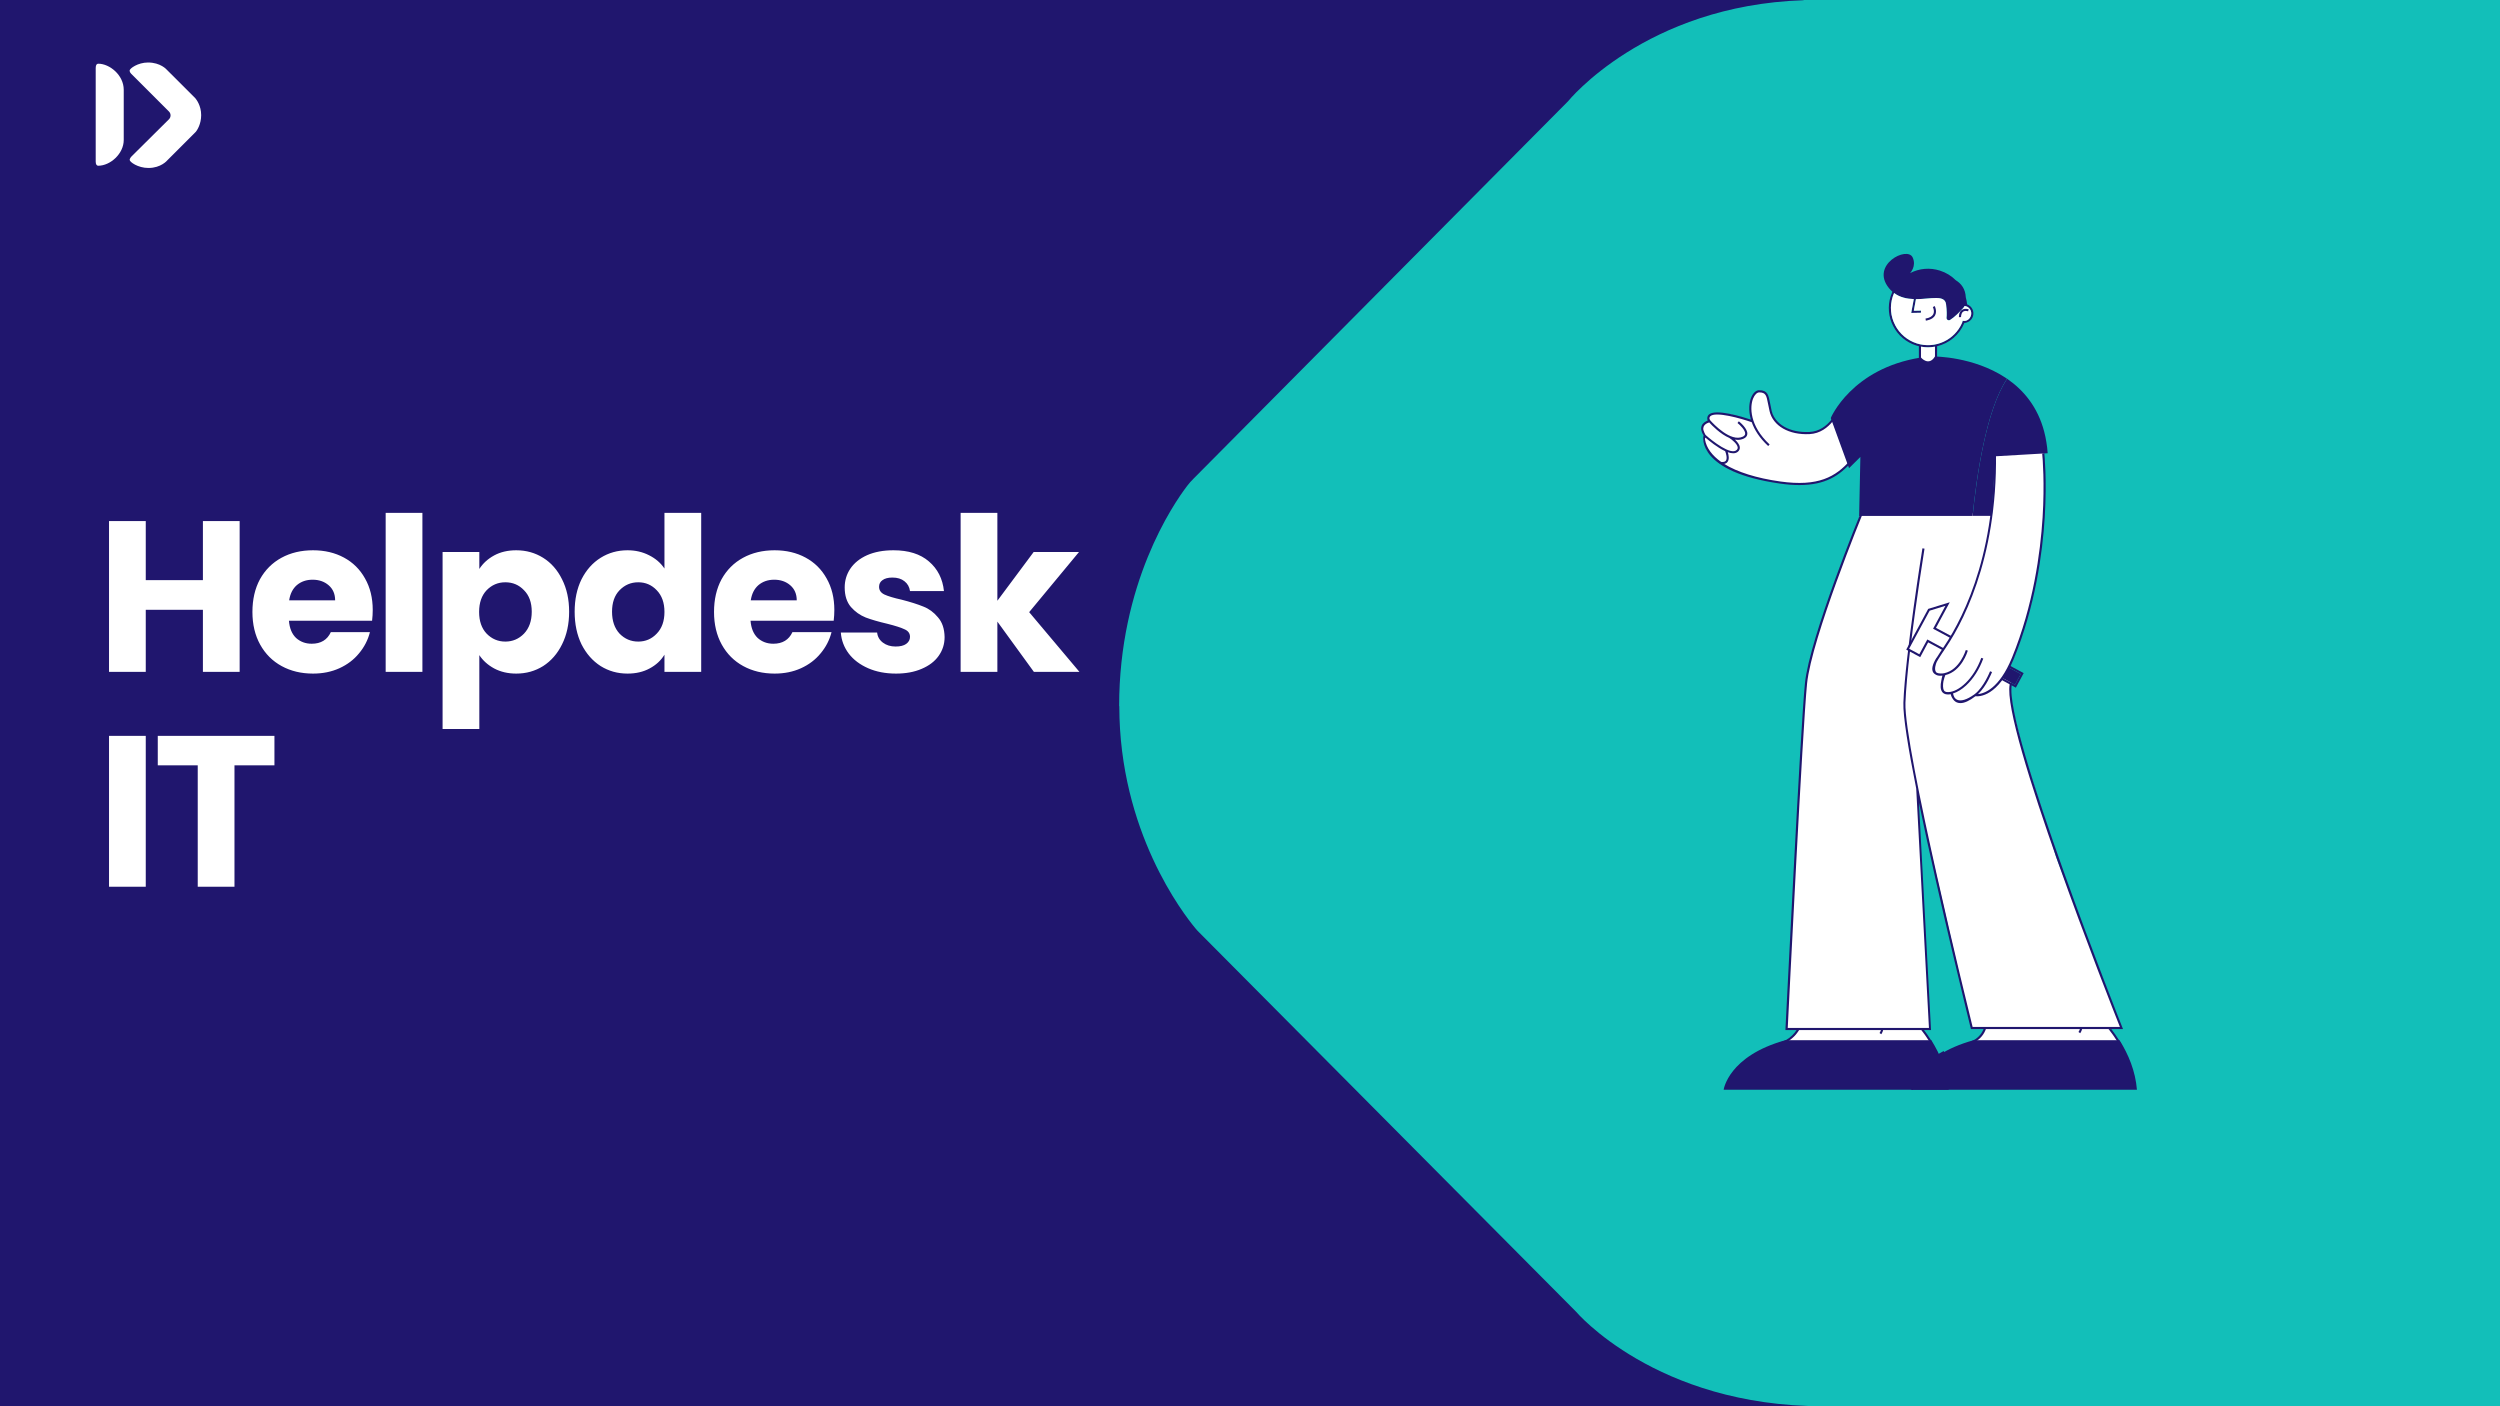 <svg xmlns="http://www.w3.org/2000/svg" width="1280" height="720" viewBox="0 0 1280 720" fill="none"><rect x="0" y="0" width="1280" height="720" fill="#808080" stroke="none"/><g id="Blog - Post generico" clip-path="url(#clip0_357_5477)"><rect id="Sfondo" x="-12" y="-7" width="1302" height="738" fill="#20166E"></rect><path id="Forma freccia" d="M933.442 720C847.708 719.975 806.847 671.496 806.847 671.496L614.051 477.482C613.298 476.727 612.713 476.14 612.044 475.301C605.857 467.832 573.084 425.706 573.084 361.511L573 361.595C573 298.658 600.506 258.378 607.863 248.727C608.867 247.385 609.954 246.21 611.124 245.035L802.833 51.86C802.833 51.86 842.377 2.806 923.387 0.117L923.478 -4.10336e-05L1392.85 0L1392.85 720L933.442 720Z" fill="#12BFB9"></path><path id="Titolo Grande" d="M122.7 266.78V344H103.89V312.21H74.63V344H55.82V266.78H74.63V297.03H103.89V266.78H122.7ZM190.839 312.32C190.839 314.08 190.729 315.913 190.509 317.82H147.939C148.232 321.633 149.442 324.567 151.569 326.62C153.769 328.6 156.446 329.59 159.599 329.59C164.292 329.59 167.556 327.61 169.389 323.65H189.409C188.382 327.683 186.512 331.313 183.799 334.54C181.159 337.767 177.822 340.297 173.789 342.13C169.756 343.963 165.246 344.88 160.259 344.88C154.246 344.88 148.892 343.597 144.199 341.03C139.506 338.463 135.839 334.797 133.199 330.03C130.559 325.263 129.239 319.69 129.239 313.31C129.239 306.93 130.522 301.357 133.089 296.59C135.729 291.823 139.396 288.157 144.089 285.59C148.782 283.023 154.172 281.74 160.259 281.74C166.199 281.74 171.479 282.987 176.099 285.48C180.719 287.973 184.312 291.53 186.879 296.15C189.519 300.77 190.839 306.16 190.839 312.32ZM171.589 307.37C171.589 304.143 170.489 301.577 168.289 299.67C166.089 297.763 163.339 296.81 160.039 296.81C156.886 296.81 154.209 297.727 152.009 299.56C149.882 301.393 148.562 303.997 148.049 307.37H171.589ZM216.272 262.6V344H197.462V262.6H216.272ZM245.414 291.31C247.247 288.45 249.777 286.14 253.004 284.38C256.23 282.62 260.007 281.74 264.334 281.74C269.394 281.74 273.977 283.023 278.084 285.59C282.19 288.157 285.417 291.823 287.764 296.59C290.184 301.357 291.394 306.893 291.394 313.2C291.394 319.507 290.184 325.08 287.764 329.92C285.417 334.687 282.19 338.39 278.084 341.03C273.977 343.597 269.394 344.88 264.334 344.88C260.08 344.88 256.304 344 253.004 342.24C249.777 340.48 247.247 338.207 245.414 335.42V373.26H226.604V282.62H245.414V291.31ZM272.254 313.2C272.254 308.507 270.934 304.84 268.294 302.2C265.727 299.487 262.537 298.13 258.724 298.13C254.984 298.13 251.794 299.487 249.154 302.2C246.587 304.913 245.304 308.617 245.304 313.31C245.304 318.003 246.587 321.707 249.154 324.42C251.794 327.133 254.984 328.49 258.724 328.49C262.464 328.49 265.654 327.133 268.294 324.42C270.934 321.633 272.254 317.893 272.254 313.2ZM294.222 313.2C294.222 306.893 295.395 301.357 297.742 296.59C300.162 291.823 303.425 288.157 307.532 285.59C311.638 283.023 316.222 281.74 321.282 281.74C325.315 281.74 328.982 282.583 332.282 284.27C335.655 285.957 338.295 288.23 340.202 291.09V262.6H359.012V344H340.202V335.2C338.442 338.133 335.912 340.48 332.612 342.24C329.385 344 325.608 344.88 321.282 344.88C316.222 344.88 311.638 343.597 307.532 341.03C303.425 338.39 300.162 334.687 297.742 329.92C295.395 325.08 294.222 319.507 294.222 313.2ZM340.202 313.31C340.202 308.617 338.882 304.913 336.242 302.2C333.675 299.487 330.522 298.13 326.782 298.13C323.042 298.13 319.852 299.487 317.212 302.2C314.645 304.84 313.362 308.507 313.362 313.2C313.362 317.893 314.645 321.633 317.212 324.42C319.852 327.133 323.042 328.49 326.782 328.49C330.522 328.49 333.675 327.133 336.242 324.42C338.882 321.707 340.202 318.003 340.202 313.31ZM427.18 312.32C427.18 314.08 427.07 315.913 426.85 317.82H384.28C384.573 321.633 385.783 324.567 387.91 326.62C390.11 328.6 392.787 329.59 395.94 329.59C400.633 329.59 403.897 327.61 405.73 323.65H425.75C424.723 327.683 422.853 331.313 420.14 334.54C417.5 337.767 414.163 340.297 410.13 342.13C406.097 343.963 401.587 344.88 396.6 344.88C390.587 344.88 385.233 343.597 380.54 341.03C375.847 338.463 372.18 334.797 369.54 330.03C366.9 325.263 365.58 319.69 365.58 313.31C365.58 306.93 366.863 301.357 369.43 296.59C372.07 291.823 375.737 288.157 380.43 285.59C385.123 283.023 390.513 281.74 396.6 281.74C402.54 281.74 407.82 282.987 412.44 285.48C417.06 287.973 420.653 291.53 423.22 296.15C425.86 300.77 427.18 306.16 427.18 312.32ZM407.93 307.37C407.93 304.143 406.83 301.577 404.63 299.67C402.43 297.763 399.68 296.81 396.38 296.81C393.227 296.81 390.55 297.727 388.35 299.56C386.223 301.393 384.903 303.997 384.39 307.37H407.93ZM458.773 344.88C453.42 344.88 448.653 343.963 444.473 342.13C440.293 340.297 436.993 337.803 434.573 334.65C432.153 331.423 430.797 327.83 430.503 323.87H449.093C449.313 325.997 450.303 327.72 452.063 329.04C453.823 330.36 455.987 331.02 458.553 331.02C460.9 331.02 462.697 330.58 463.943 329.7C465.263 328.747 465.923 327.537 465.923 326.07C465.923 324.31 465.007 323.027 463.173 322.22C461.34 321.34 458.37 320.387 454.263 319.36C449.863 318.333 446.197 317.27 443.263 316.17C440.33 314.997 437.8 313.2 435.673 310.78C433.547 308.287 432.483 304.95 432.483 300.77C432.483 297.25 433.437 294.06 435.343 291.2C437.323 288.267 440.183 285.957 443.923 284.27C447.737 282.583 452.247 281.74 457.453 281.74C465.153 281.74 471.203 283.647 475.603 287.46C480.077 291.273 482.643 296.333 483.303 302.64H465.923C465.63 300.513 464.677 298.827 463.063 297.58C461.523 296.333 459.47 295.71 456.903 295.71C454.703 295.71 453.017 296.15 451.843 297.03C450.67 297.837 450.083 298.973 450.083 300.44C450.083 302.2 451 303.52 452.833 304.4C454.74 305.28 457.673 306.16 461.633 307.04C466.18 308.213 469.883 309.387 472.743 310.56C475.603 311.66 478.097 313.493 480.223 316.06C482.423 318.553 483.56 321.927 483.633 326.18C483.633 329.773 482.607 333 480.553 335.86C478.573 338.647 475.677 340.847 471.863 342.46C468.123 344.073 463.76 344.88 458.773 344.88ZM529.351 344L510.651 318.26V344H491.841V262.6H510.651V307.59L529.241 282.62H552.451L526.931 313.42L552.671 344H529.351ZM74.63 376.78V454H55.82V376.78H74.63ZM140.511 376.78V391.85H120.051V454H101.241V391.85H80.781V376.78H140.511Z" fill="white"></path><g id="Deepser-Logo"><path id="Vector" d="M49 34.814C49 33.152 49.587 32.617 50.327 32.617C56.112 32.617 63.351 38.439 63.351 45.966C63.351 54.532 63.351 63.129 63.351 71.695C63.351 78.668 56.504 84.861 50.263 84.861C49.512 84.861 49 84.144 49 82.759C49 74.93 49 42.637 49 34.807V34.814Z" fill="white"></path><path id="Vector_2" d="M103.002 58.88C103.002 63.601 100.923 66.622 100.368 67.346C100.292 67.446 100.21 67.534 100.121 67.622L85.638 82.111C85.638 82.111 82.479 86 76.005 86C70.573 86 66.397 82.903 66.397 81.884C66.397 80.99 67.439 79.99 67.439 79.99L86.496 61.083C87.602 59.982 87.608 58.194 86.503 57.093L67.181 37.778C67.181 37.778 66.353 36.978 66.359 36.116C66.372 35.078 70.604 32 75.765 32C82.246 32 85.334 35.638 85.334 35.638L99.9 50.189C99.957 50.245 100.001 50.289 100.052 50.352C100.519 50.913 102.995 54.072 102.995 58.887L103.002 58.88Z" fill="white"></path></g><g id="Group 544"><path id="Vector 553" d="M1021.39 232.626L1046.24 230.785L1046.7 238.149V260.239L1045.32 277.267L1043.02 293.374L1039.8 309.482L1034.74 325.129L1031.06 336.635L1025.53 346.759L1021.85 351.361L1018.63 354.123L1014.49 355.503L1011.73 355.964L1007.58 358.265L1004.36 359.185L1001.6 358.725L999.761 356.884L999.301 354.583L997.92 355.043H996.079L994.699 354.123L994.239 351.361L995.159 345.379H992.858L990.557 344.458V339.396L997.92 328.351L1004.36 316.385L1008.97 306.26L1013.11 294.755L1017.25 278.187L1020.01 263L1021.39 232.626Z" fill="white"></path><path id="Vector 554" d="M952.819 262.543H1020.01L1029.67 349.984L1029.21 354.126L1030.6 363.33L1036.12 385.881L1047.62 421.777L1052.69 438.805L1086.28 526.246H1009.43L981.812 406.13L988.255 527.167H914.621L921.984 390.943L923.825 358.728L925.666 343.541L929.348 328.814L935.791 309.025L949.597 271.747L952.819 262.543Z" fill="white"></path><g id="Group 11"><path id="Vector 555" d="M938.091 215.14L946.375 237.691L940.852 242.293L934.409 245.975L924.745 247.815L914.16 247.355L902.194 245.514L888.388 241.372L879.184 235.85L874.121 230.788L872.28 225.265L872.741 223.424L871.36 220.663L871.82 217.902L874.581 215.6L875.042 212.839L878.263 211.459L886.547 212.379L897.132 215.6L896.212 211.459V206.396L898.052 201.794L900.814 199.953L904.495 201.334L906.797 210.538L908.637 215.14L912.319 218.362L918.302 221.123L925.205 222.043L930.267 221.123L934.409 218.822L938.091 215.14Z" fill="white"></path><g id="Vector 531"><path d="M984.435 527.194L987.798 532.69L988.258 533.61L915.084 533.15L919.226 529.929L920.915 526.707L984.435 527.194Z" fill="white"></path><path d="M984.435 527.194L987.798 532.69L988.258 533.61L915.084 533.15L919.226 529.929L920.915 526.707L984.435 527.194Z" fill="white"></path><path d="M984.435 527.194L987.798 532.69L988.258 533.61L915.084 533.15L919.226 529.929L920.915 526.707L984.435 527.194Z" fill="white"></path></g><g id="Vector 532"><path d="M1080.16 526.272L1083.52 531.768L1083.98 533.149H1011.73L1014.95 529.007L1016.64 525.785L1080.16 526.272Z" fill="white"></path><path d="M1080.16 526.272L1083.52 531.768L1083.98 533.149H1011.73L1014.95 529.007L1016.64 525.785L1080.16 526.272Z" fill="white"></path><path d="M1080.16 526.272L1083.52 531.768L1083.98 533.149H1011.73L1014.95 529.007L1016.64 525.785L1080.16 526.272Z" fill="white"></path></g><path id="Vector_3" d="M871.239 218.006C871.877 216.425 873.458 215.66 874.299 215.354C873.942 214.104 874.121 213.084 874.835 212.37C878.099 209.03 892.225 213.441 896.458 214.844C895.081 210.05 895.591 205.97 896.586 203.573C897.555 201.176 899.11 199.773 900.768 199.773C900.793 199.773 900.819 199.773 900.844 199.773C905.052 199.901 905.46 202.145 906.327 206.607C906.531 207.678 906.76 208.877 907.066 210.254C908.698 217.292 916.476 221.678 926.446 221.168C936.621 220.658 940.879 209.514 940.905 209.387L941.925 209.769C941.925 209.769 937.386 221.703 926.497 222.264C915.991 222.8 907.755 218.082 906.021 210.509C905.689 209.132 905.46 207.908 905.256 206.837C904.414 202.476 904.134 200.997 900.819 200.895C900.819 200.895 900.793 200.895 900.768 200.895C899.595 200.895 898.396 202.094 897.606 204.006C895.872 208.239 895.693 217.955 906.046 227.568L905.307 228.359C900.819 224.202 898.243 219.995 896.892 216.17C891.639 214.334 878.252 210.458 875.625 213.161C875.396 213.416 875.268 213.722 875.217 214.079C875.192 214.436 875.421 214.895 875.676 215.252C877.308 217.088 886.105 226.446 892.276 223.59C893.041 223.233 893.449 222.774 893.526 222.188C893.755 220.326 890.772 217.496 889.599 216.578L890.287 215.711C890.772 216.093 894.954 219.51 894.622 222.315C894.495 223.31 893.883 224.049 892.735 224.585C891.766 225.018 890.772 225.222 889.752 225.222C889.267 225.222 888.783 225.171 888.298 225.095C889.446 226.166 890.619 227.543 890.772 228.92C890.874 229.761 890.594 230.501 889.982 231.113C889.293 231.801 888.426 232.082 887.406 232.082C886.539 232.082 885.595 231.878 884.626 231.521C885.085 232.923 885.544 235.193 884.448 236.57C884.04 237.08 883.479 237.386 882.791 237.539C889.497 241.695 899.314 244.806 911.478 246.515C930.909 249.269 939.859 244.169 947.305 235.677L948.121 236.391C941.874 243.531 934.581 248.351 921.295 248.351C918.286 248.351 914.997 248.121 911.325 247.586C869.454 241.619 871.673 223.973 872.259 223.004C871.035 221.091 870.704 219.408 871.265 218.006H871.239ZM889.216 230.348C889.599 229.965 889.752 229.532 889.701 229.047C889.497 227.237 886.59 224.967 885.417 224.228C880.801 222.239 876.569 217.878 875.115 216.272C874.682 216.425 874.248 216.603 874.044 216.705C873.381 217.037 872.616 217.598 872.259 218.465C872.055 219 871.979 219.612 872.183 220.275C872.463 221.193 872.846 222.035 873.228 222.672C876.696 225.809 886.31 233.306 889.191 230.373L889.216 230.348ZM872.973 225.12C873.738 229.404 876.594 233.229 881.21 236.493C882.383 236.646 883.199 236.442 883.607 235.907C884.525 234.759 883.734 232.133 883.275 230.985C879.297 229.175 874.988 225.605 873.228 224.075C872.999 224.253 872.871 224.585 872.973 225.146V225.12Z" fill="#20166E"></path><path id="Vector_4" d="M1010.93 533.568C1010.93 533.568 1010.75 533.644 1010.67 533.695C1010.34 533.44 1009.96 533.211 1009.57 533.007C1009.91 532.879 1010.21 532.726 1010.54 532.548L1010.64 532.497C1013.04 531.171 1014.83 529.029 1015.74 526.504C1016.13 526.504 1016.51 526.504 1016.92 526.453C1015.97 529.462 1013.91 531.987 1011.08 533.517L1010.95 533.593L1010.93 533.568Z" fill="#20166E"></path><path id="Vector_5" d="M1085.25 535.178C1084.9 534.566 1084.52 533.929 1084.13 533.317C1082.7 531.022 1081.15 528.854 1079.57 526.84C1080.05 526.916 1080.54 526.942 1081 526.916C1082.4 528.752 1083.78 530.69 1085.05 532.73C1085.51 533.47 1085.97 534.235 1086.4 534.974C1086.02 535.025 1085.64 535.076 1085.25 535.178Z" fill="#20166E"></path><path id="Vector_6" d="M1066.09 526.453C1065.98 527.295 1065.65 528.136 1065.07 529.003L1064.17 528.391C1064.61 527.779 1064.86 527.167 1064.96 526.581C1065.35 526.581 1065.73 526.53 1066.09 526.453Z" fill="#20166E"></path><path id="Vector_7" d="M988.285 533.983C988.157 533.753 988.004 533.549 987.876 533.32C986.397 530.948 984.791 528.73 983.159 526.664C983.618 526.664 984.051 526.664 984.51 526.613C985.989 528.526 987.443 530.591 988.795 532.759C988.999 533.065 989.177 533.371 989.355 533.702C988.998 533.779 988.616 533.881 988.285 534.008V533.983Z" fill="#20166E"></path><path id="Vector_8" d="M914.816 533.497L914.688 533.573C914.127 533.879 913.515 534.134 912.903 534.338C912.521 534.058 912.113 533.803 911.705 533.599C911.985 533.497 912.24 533.42 912.521 533.318C913.133 533.114 913.719 532.859 914.306 532.553L914.408 532.502C916.754 531.227 918.743 529.238 920.12 526.969C920.528 527.045 920.936 527.045 921.344 527.02C919.839 529.697 917.519 532.043 914.816 533.497Z" fill="#20166E"></path><path id="Vector_9" d="M964.234 526.969C964.132 527.81 963.801 528.652 963.214 529.519L962.322 528.907C962.755 528.295 963.01 527.683 963.112 527.096C963.495 527.096 963.877 527.045 964.234 526.969Z" fill="#20166E"></path><path id="Vector_10" d="M914.154 527.372V526.811C914.256 525.281 921.779 373.225 924.125 349.893C926.471 326.484 952.557 262.837 952.838 262.199L953.858 262.607C953.603 263.245 927.567 326.739 925.221 349.995C922.952 372.588 915.837 515.999 915.327 526.301H987.619L981.091 403.698C977.037 383.374 974.283 366.647 974.538 359.787C975.38 336.123 984.202 281.299 984.279 280.738L985.35 280.916C985.299 281.299 981.219 306.594 978.337 330.182C977.751 330.488 977.369 331.176 977.318 331.788C977.318 332.222 977.521 332.732 977.827 333.012C977.878 333.063 977.93 333.089 977.955 333.14C976.757 343.263 975.838 352.877 975.583 359.813C974.767 382.737 1007.87 517.249 1009.98 525.791H1085.39C1080.29 513.041 1024.82 372.205 1028.95 350.429C1029.13 349.485 1030.2 349.638 1030.03 350.633C1025.84 372.664 1086.1 524.643 1086.69 526.148L1086.99 526.887H1009.12L1009.01 526.479C1008.78 525.51 992.643 460.307 982.494 410.94L988.69 527.397H914.103L914.154 527.372Z" fill="#20166E"></path><path id="Vector_11" d="M983.159 336.46L987.213 328.887L994.965 333.069L995.475 332.1L986.78 327.408L982.7 334.981L977.472 332.151L987.978 312.669L996.062 310.17L989.738 321.9L998.459 326.592L998.969 325.623L991.217 321.466L998.28 308.359L987.239 311.751L975.993 332.61L983.159 336.46Z" fill="#20166E"></path><g id="Vector_12"><path d="M1032.12 352.089L1036.12 344.643L1028.98 340.793L1028.48 341.762L1034.65 345.077L1031.66 350.61L1025.31 347.168L1024.8 348.137L1032.12 352.089Z" fill="#20166E"></path><path d="M1028.48 341.762L1034.65 345.077L1031.66 350.61L1025.31 347.168L1028.48 341.762Z" fill="#20166E"></path></g><g id="Vector_13"><path d="M968.896 149.34C968.284 148.805 967.697 148.193 967.136 147.504C957.472 135.57 976.52 125.855 979.274 131.796C981.391 136.386 977.923 139.854 977.923 139.854C982.691 137.381 988.123 136.922 993.248 138.554C996.359 139.548 999.113 141.231 1001.36 143.475C1004.24 145.26 1006.28 147.989 1006.48 152.196C1006.81 153.395 1007.04 154.619 1007.17 155.843C1009.62 156.735 1010.94 159.413 1010.15 161.937C1009.52 163.926 1007.73 165.227 1005.74 165.354C1003.22 171.5 997.914 175.809 991.795 177.262V184.989H990.698V177.492C989.525 177.696 988.352 177.823 987.154 177.823C985.955 177.823 984.756 177.721 983.558 177.492V184.989H982.462V177.262C982.003 177.16 981.544 177.033 981.085 176.88C975.959 175.248 971.777 171.729 969.329 166.961C966.856 162.192 966.397 156.761 968.029 151.635C968.284 150.845 968.59 150.08 968.921 149.34H968.896ZM970.298 166.451C972.644 170.964 976.597 174.279 981.416 175.834C990.8 178.818 1000.8 174.1 1004.6 165.252L1004.9 164.232C1006.81 164.666 1008.5 163.518 1009.11 161.606C1009.75 159.591 1008.62 157.449 1006.64 156.812C1006.38 156.735 1006.13 156.684 1005.87 156.659C1005.67 157.092 1005.39 157.475 1005.05 157.832C1003.58 159.489 1000.82 162.345 998.475 163.799C997.608 164.36 996.486 163.646 996.614 162.626C996.767 161.325 996.792 159.234 996.384 155.817C995.772 150.717 988.633 153.165 980.957 153.165L979.861 159.107L983.533 159.03V160.127L978.535 160.229L979.861 153.14C976.367 153.012 972.823 152.298 969.763 150.029C969.482 150.641 969.253 151.278 969.049 151.941C967.519 156.786 967.952 161.937 970.298 166.425V166.451Z" fill="#20166E"></path><path d="M970.298 166.451C972.644 170.964 976.597 174.279 981.416 175.834C990.8 178.818 1000.8 174.1 1004.6 165.252L1004.9 164.232C1006.81 164.666 1008.5 163.518 1009.11 161.606C1009.75 159.591 1008.62 157.449 1006.64 156.812C1006.38 156.735 1006.13 156.684 1005.87 156.659C1005.67 157.092 1005.39 157.475 1005.05 157.832C1003.58 159.489 1000.82 162.345 998.475 163.799C997.608 164.36 996.486 163.646 996.614 162.626C996.767 161.325 996.792 159.234 996.384 155.817C995.772 150.717 988.633 153.165 980.957 153.165L979.861 159.107L983.533 159.03V160.127L978.535 160.229L979.861 153.14C976.367 153.012 972.823 152.298 969.763 150.029C969.482 150.641 969.253 151.278 969.049 151.941C967.519 156.786 967.952 161.937 970.298 166.425V166.451Z" fill="white"></path><path d="M990.698 177.492V184.989L987.154 187.067L983.558 184.989V177.492C984.756 177.721 985.955 177.823 987.154 177.823C988.352 177.823 989.525 177.696 990.698 177.492Z" fill="white"></path></g><path id="Vector_14" d="M989.838 160.863C990.654 159.231 989.634 157.217 989.609 157.217L990.578 156.707C990.578 156.707 991.878 159.206 990.807 161.348C990.144 162.699 988.768 163.592 986.677 164.051C986.473 164.102 986.243 164.127 986.039 164.178L985.861 163.107C987.926 162.776 989.252 162.011 989.838 160.889V160.863Z" fill="#20166E"></path><path id="Vector_15" d="M1004.34 158.803C1005.23 158.089 1006.46 157.936 1007.96 158.344L1007.68 159.389C1006.51 159.058 1005.62 159.16 1005.03 159.644C1003.98 160.486 1004.06 162.347 1004.06 162.347L1002.96 162.398C1002.96 162.398 1002.84 159.976 1004.31 158.777L1004.34 158.803Z" fill="#20166E"></path><path id="Vector_16" d="M1009.98 264.139H1019.64L1021.71 233.615L1048.41 232.06C1048.28 230.071 1048.05 228.158 1047.74 226.322C1047.46 224.512 1047.08 222.752 1046.65 221.095C1043.31 208.217 1035.94 199.649 1027.65 193.938C1016.81 209.926 1011.94 244.708 1010 264.139H1009.98Z" fill="#20166E"></path><path id="Vector_17" d="M991.542 336.812C992.664 334.951 994.041 332.936 995.495 330.769C1006 315.163 1023.8 279.004 1020.46 221.961H1021.58C1024.82 278.979 1006.97 315.698 996.413 331.381C994.959 333.523 993.608 335.563 992.486 337.373C992.154 337.934 991.848 338.444 991.593 338.929C991.134 339.923 990.191 342.779 991.262 344.105C991.364 344.233 991.466 344.335 991.593 344.411C992.69 344.972 994.373 344.87 995.265 344.717C995.342 344.717 995.418 344.717 995.495 344.666C1003.43 342.983 1006.46 332.911 1006.49 332.809L1007.53 333.115C1007.4 333.548 1004.37 343.697 996.005 345.661C995.699 346.4 995.316 347.573 995.036 348.823C994.755 350.557 994.679 352.418 995.316 353.489C995.571 353.923 995.954 354.178 996.464 354.28C996.77 354.331 997.101 354.356 997.407 354.356C1002.74 354.356 1010.51 347.675 1014.42 336.812L1015.44 337.169C1013.47 342.601 1010.39 347.471 1006.69 350.914C1004.44 352.979 1002.12 354.407 999.957 355.045C1000.03 355.478 1000.24 356.294 1000.67 357.085C1001 357.569 1001.49 358.028 1002.15 358.309C1004.09 359.124 1007.05 358.232 1010.69 355.657C1010.77 355.606 1010.85 355.529 1010.92 355.478L1011.13 355.325C1015.74 351.755 1018.88 343.774 1018.9 343.697L1019.92 344.08C1019.8 344.411 1017.07 351.398 1012.73 355.376C1015.84 355.096 1023.57 352.724 1030.1 336.787C1041.06 309.961 1044.68 282.906 1045.81 264.928C1046.88 247.512 1045.86 234.762 1045.6 232.186L1046.7 232.11C1046.7 232.237 1048.1 245.37 1046.9 264.954C1045.78 283.033 1042.13 310.216 1031.12 337.195C1023.06 356.932 1013.17 356.677 1011.41 356.473C1008.37 358.819 1005.8 359.992 1003.73 359.992C1003.07 359.992 1002.46 359.864 1001.89 359.635C1000.9 359.201 1000.21 358.462 999.753 357.697C999.116 356.804 998.861 355.861 998.784 355.453C996.846 355.81 995.418 355.453 994.526 354.433C993.353 353.056 993.48 350.684 993.914 348.644C994.092 347.522 994.347 346.553 994.526 345.916C994.169 345.967 993.812 345.992 993.48 345.992C992.435 345.992 991.593 345.763 990.956 345.329C990.548 345.1 990.191 344.819 989.885 344.411C988.788 342.83 989.298 340.331 991.491 336.761L991.542 336.812Z" fill="#20166E"></path><path id="Vector_18" d="M946.698 239.714L952.512 233.951L951.875 264.142H1009.96C1011.9 244.712 1016.8 209.93 1027.61 193.941L1027.12 193.61C1027 193.508 1026.84 193.431 1026.72 193.329C1010.32 182.543 990.686 182.543 990.686 182.543C987.473 187.77 983.546 183.053 983.546 183.053C947.948 188.637 937.34 214.035 937.34 214.035L946.698 239.688V239.714Z" fill="#20166E"></path><path id="Vector_19" d="M1094.11 557.944H978.872C978.872 557.944 981.192 540.707 1010.44 532.598H1085.21C1089.77 539.865 1093.34 548.408 1094.11 557.944Z" fill="#20166E"></path><path id="Vector_20" d="M997.746 557.944H882.512C882.512 557.944 884.833 540.707 914.081 532.598H988.847C993.411 539.865 996.981 548.408 997.746 557.944Z" fill="#20166E"></path><path id="Vector_21" d="M979.409 558.001C980.633 546.45 995.499 539.208 995.652 539.131L995.193 538.137C994.556 538.443 979.638 545.71 978.338 557.874L979.434 558.001H979.409Z" fill="#20166E"></path></g></g></g><defs><clipPath id="clip0_357_5477"><rect width="1280" height="720" fill="white"></rect></clipPath></defs></svg>